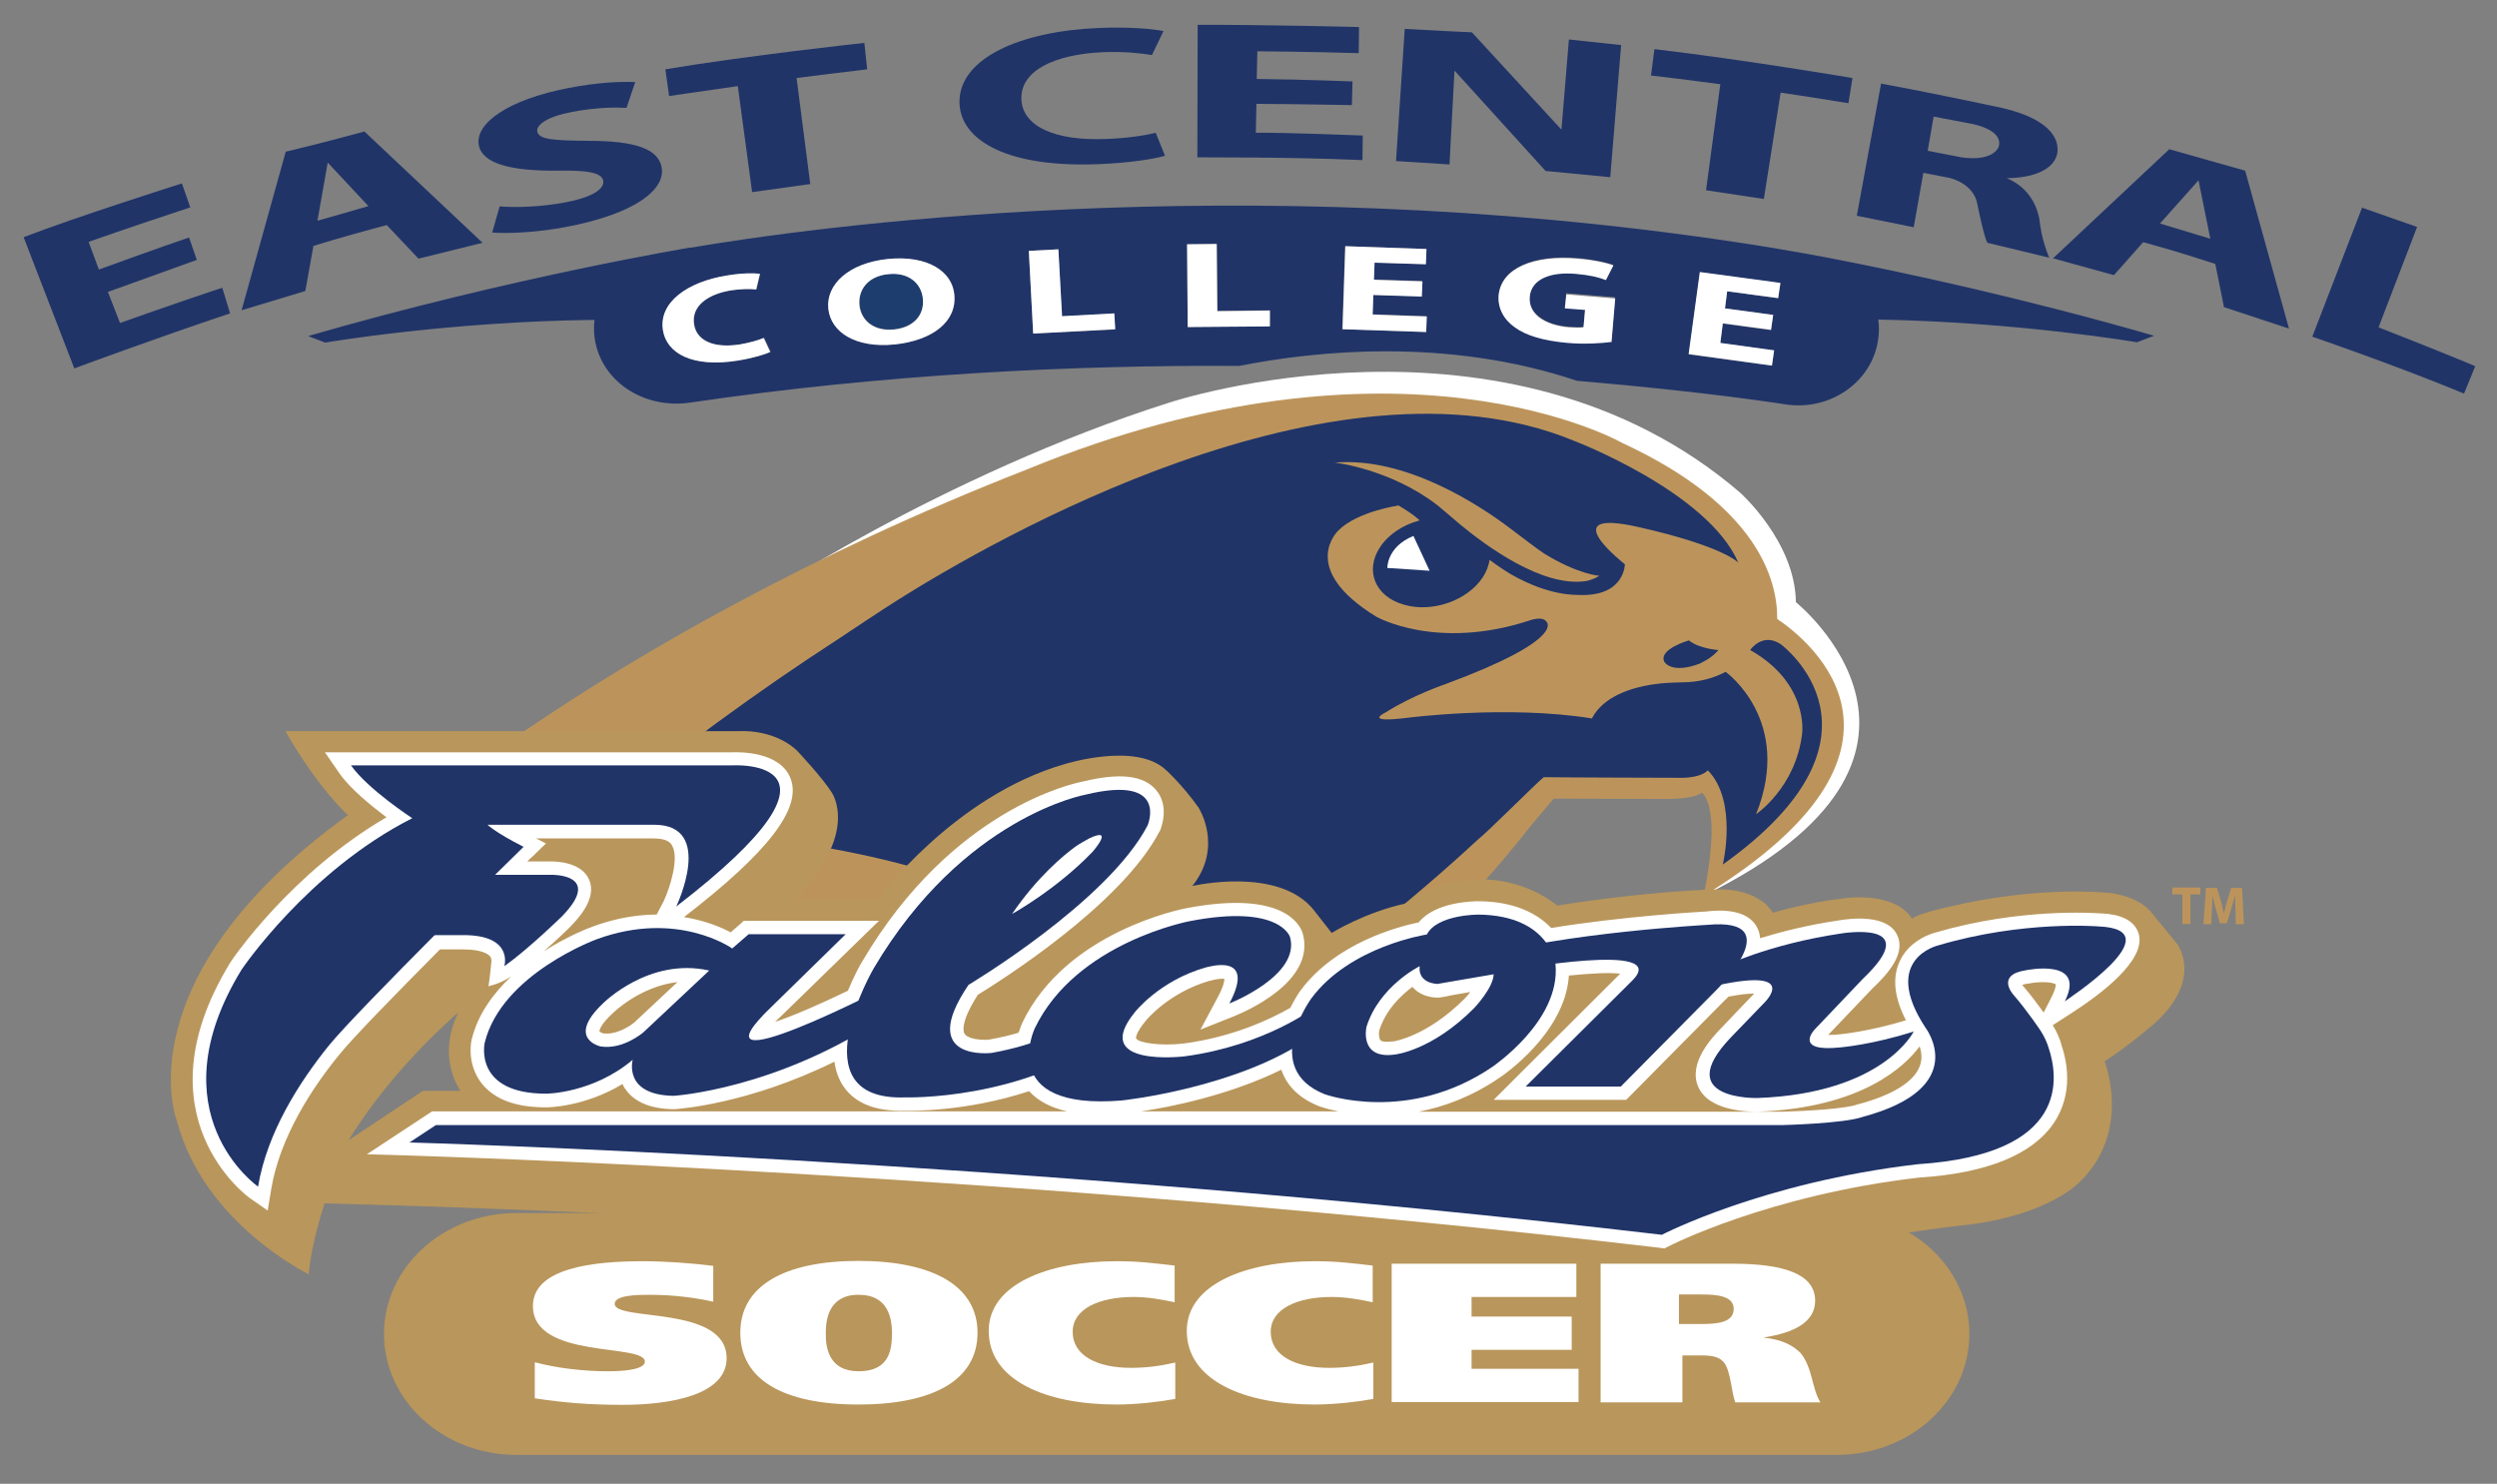 <?xml version="1.0" encoding="utf-8"?>
<!-- Generator: Adobe Illustrator 24.0.1, SVG Export Plug-In . SVG Version: 6.00 Build 0)  -->
<svg version="1.1" id="Layer_1" xmlns="http://www.w3.org/2000/svg" xmlns:xlink="http://www.w3.org/1999/xlink" x="0px" y="0px"
	 viewBox="0 0 803.1 477.3" style="enable-background:new 0 0 803.1 477.3;" xml:space="preserve">
<rect x="0" y="0" width="803.1" height="477.3" fill="#808080" stroke="none"/>
<style type="text/css">
	.st0{fill:#B9965B;}
	.st1{fill:#FFFFFF;}
	.st2{fill:#BC945B;}
	.st3{fill:#203468;}
	.st4{fill:none;}
	.st5{fill:#1E3D6F;}
</style>
<g>
	<path class="st0" d="M166.1,468c-23.5,0-42.6-17.4-42.6-38.9c0-21.5,19.1-38.9,42.6-38.9h424.7c23.5,0,42.6,17.4,42.6,38.9
		c0,21.5-19.1,38.9-42.6,38.9H166.1z"/>
	<g>
		<g>
			<g>
				<path class="st1" d="M241.5,194.1c0,0,60.9-41.2,134.6-64.6c0,0,108.1-35.9,183.6,29c0,0,17.7,15.8,17.9,35.2
					c0,0,61.8,49.6-29.8,94.5c0,0,34-51.1-1.6-84.4C546.2,203.8,465.5,115.3,241.5,194.1z"/>
				<path class="st2" d="M571.6,199.1c0.1-12.4-6.1-36.4-50-56.7c0,0-71.4-40.7-191.3,8.6c-70.8,27.7-124.4,59-159.6,82.8
					c-21.4,13.5-43.3,28.9-62.1,45.2c0,0,260-5.7,255,114.3c0,0,91-78.9,128.6-127.5l7.5-8.9l37,0.1c0,0,8.3,0,10.6-2
					c0,0,2.5,1.2,3.1,9.3c0.7,9.4-2.5,23.9-2.5,23.9C624.7,241.1,582.6,206.5,571.6,199.1z"/>
				<g>
					<path class="st3" d="M552.7,209.1c0,0-6.2-0.4-9.5-3.1c0,0-9.9,2.8-7.9,6.9c0,0,2.2,4,11.3,0.6
						C546.6,213.4,550.2,212.1,552.7,209.1z"/>
					<g>
						<path class="st4" d="M469.5,168.6c8.1,6.8,26.6,20.5,40.7,18.3c0,0,2.2-0.4,4.2-1.7c0,0-6.7-0.3-17.7-7.1
							c-1.9-1.2-7.9-5.8-11.2-8.3c-10.1-7.6-33.5-23-56.2-21.1c0,0,17.8,2,33,13.7C463.4,163.3,466.9,166.5,469.5,168.6z"/>
						<path class="st3" d="M572.7,207.2c-5.9-3.9-9.8,1.9-9.8,1.9c19.1,10.8,16.7,27,16.7,27c-2.1,17.3-14.8,25.8-14.8,25.8
							c12.1-30.2-9.8-45.8-9.8-45.8c-3.5,1.9-8.2,3.4-14.4,3.4c-3.3,0.1-5.2,0.1-9.3,0.7c-6.4,1-15.6,3.7-19.3,10.9
							c-27.3-4.4-59.4-0.2-59.4-0.2c-14.6,1.8-7-1.7-7-1.7c8.8-5.6,19.2-9.1,19.2-9.1c39.2-14.5,32.6-20.1,32.6-20.1
							c-1.3-2-5.5-0.4-5.5-0.4c-29.9,9.8-49.2-1.2-49.2-1.2c-25.5-15.6-12.2-27.8-12.2-27.8c6.1-6.1,19.3-8,19.3-8
							c5.1,3,6.8,4.8,6.8,4.8c-5.3,1.4-10.1,4.5-12.8,8.7c-4.9,7.5-1.5,15.8,7.7,18.4c9.1,2.7,20.5-1.3,25.4-8.8
							c1.2-1.8,1.9-3.8,2.2-5.6c0,0,4,3,6.8,4.6c12.6,7.2,20.9,6.6,22.3,6.7c14.4,0.4,14.4-9.9,14.4-9.9s-23.4-18.2,4.2-12
							c27.6,6.2,32.3,11.5,32.3,11.5c-9.9-22.9-53.1-39.3-53.1-39.3c-77-31.6-187.7,32.7-217.1,51.2c-4.8,3-17.1,11.2-20.1,13.2
							c-23.6,15.3-51.2,35.1-81.8,60.3c0,0,174-5,188.5,80.9c0,0,55.2-35.8,99.8-77.2c2.8-2.1,18.3-17.7,21.2-20.1
							c5.7,0.1,43.2,0.2,43.2,0.2s6.8,0.4,9.6-2.4c9.7,10,4.8,30.3,4.8,30.3C612.6,236.4,572.7,207.2,572.7,207.2z M485.5,169.8
							c3.3,2.5,9.3,7.1,11.2,8.3c11.1,6.8,17.7,7.1,17.7,7.1c-2,1.3-4.2,1.7-4.2,1.7c-14.1,2.2-32.5-11.5-40.7-18.3
							c-2.6-2.2-6.2-5.3-7.2-6.1c-15.2-11.7-33-13.7-33-13.7C452,146.9,475.4,162.2,485.5,169.8z"/>
					</g>
				</g>
				<path class="st1" d="M446.2,182.7c0,0-0.2-6.8,8.4-10.3l5.2,11.2L446.2,182.7z"/>
			</g>
		</g>
		<g>
			<path class="st4" d="M105.4,52.3l-3.3,18.7c3.6-1,9.6-2.8,16.4-4.7L105.4,52.3z"/>
			<path class="st4" d="M642.8,47.3c1.8-5.7-8.8-7.5-8.8-7.5l-12.1-2.3l-2,11.1l10.8,2.1C641.3,52.1,642.8,47.3,642.8,47.3z"/>
			<polygon class="st4" points="694.7,71.9 710.9,76.7 707.1,57.9 			"/>
			<path class="st5" d="M285.8,88.1c-6.6,0.7-9.8,5.1-9.3,10c0.5,5,4.7,8.5,11.1,7.8l0.1,0c6.4-0.7,9.7-4.9,9.2-10.1
				C296.3,91.2,292.4,87.4,285.8,88.1z"/>
			<path class="st3" d="M558.4,77.9c-160.5-24.2-298.9-4.6-336.4,1.8c0.1,0,0.1-0.1,0.2-0.1c0,0-57.4,9.5-123.1,28.5l5.5,2.1
				c0,0,39.8-6.8,86.6-7.3c-0.3,2.4-0.2,4.9,0.3,7.3c2.8,13.3,16.3,21.4,30.5,19.3c62.4-9.2,123.4-12.1,176.6-11.8
				c24.2-4.8,66.7-9.3,108.6,4.8c41.7,3.5,67.2,7.6,67.2,7.6c14.2,2.1,27.5-7.1,29.6-20.5c0.4-2.3,0.4-4.6,0.1-6.8
				c45.3,0.8,83.2,7.3,83.2,7.3l5.5-2.1c-42.6-12.3-81.6-20.6-103.9-24.9C588.9,83.1,574.1,80.2,558.4,77.9z M237.3,116
				c-14.5,2.3-22.8-2.2-24-9.8c-1.4-9,8-15.6,20.7-17.6c4.9-0.8,8.7-0.7,10.5-0.5l-1.2,5c-1.9-0.2-4.7-0.3-8.1,0.3
				c-7.5,1.2-12.8,5-11.9,10.9c0.8,5.3,6.3,7.8,14.7,6.5c2.9-0.5,6-1.3,7.8-2.1l2.1,4.5C246.2,113.9,242.3,115.2,237.3,116z
				 M287.8,110.8L287.8,110.8c-12.5,1.3-20.5-3.9-21.3-11.4c-0.8-7.9,6.7-14.7,19.1-16c13-1.3,20.7,4,21.4,11.3
				C307.9,103.4,300.1,109.5,287.8,110.8z M332.3,107.3l-1.4-26.6l9.5-0.5l1.1,21.6l16.8-0.9l0.3,5.1L332.3,107.3z M382,105.2
				l-0.2-26.7l9.6-0.1l0.2,21.6l16.9-0.2l0,5.1L382,105.2z M458.7,106.8l-27-0.9l0.9-26.7l26.1,0.9l-0.2,4.9l-16.5-0.6l-0.2,5.5
				l15.6,0.5l-0.2,4.9l-15.6-0.5l-0.2,6.3l17.4,0.6L458.7,106.8z M518.3,109.8c-3,0.4-8.7,0.8-14.2,0.3c-7.7-0.6-13.2-2.3-16.9-5
				c-3.6-2.6-5.5-6.3-5.2-10.2c0.8-8.8,11.4-13,25.3-11.9c5.5,0.5,9.6,1.5,11.6,2.2l-2.4,4.7c-2.3-0.9-5-1.6-9.7-2
				c-8-0.7-14.3,1.7-14.8,7.4c-0.5,5.5,4.8,9.2,12.6,9.8c2.1,0.2,3.9,0.2,4.7,0l0.5-5.6l-6.5-0.5l0.4-4.7l15.7,1.3L518.3,109.8z
				 M571.9,95.9l-16.4-2.2l-0.7,5.5l15.5,2.1l-0.7,4.9l-15.5-2.1l-0.8,6.3l17.3,2.3l-0.7,4.9l-26.7-3.6l3.6-26.4l25.9,3.5
				L571.9,95.9z"/>
			<path class="st3" d="M179.1,54.9c10.2-0.2,14.4,0.7,14.9,3.2c0.5,2.8-3.7,5.4-12.2,7c-7.9,1.5-16,1.7-21.1,1.3l-2.4,8.4
				c4.9,0.4,14.4,0,23.8-1.8c22.6-4.3,32-12.2,30.7-19.2c-1.1-5.9-8.5-8.5-23.6-8.5c-11.2-0.1-15.9-0.4-16.4-3
				c-0.4-2.1,3.2-4.8,11.2-6.3c7.9-1.5,14.2-1.5,17.5-1.3l2.8-8.3c-5.1-0.2-12,0.1-21.4,1.9c-19.3,3.7-30.2,11.3-28.9,18.4
				C155.2,52.9,165,55,179.1,54.9z"/>
			<path class="st3" d="M353.4,52.8c10.1-0.4,18-1.7,21.3-2.7l-3-7.4c-3.8,1-10,1.8-15.9,2c-16.8,0.7-26.9-4.2-27.3-12.7
				c-0.4-9.5,11.1-14.5,26-15.2c6.8-0.3,12.2,0.3,16,0.9l3.7-7.7c-3.4-0.7-10.9-1.4-20.7-1c-25.4,1-45.4,9.8-44.9,24.3
				C309.1,45.4,324.4,54,353.4,52.8z"/>
			<path class="st3" d="M38.6,103.9l-3.9-10l28.6-10.3l-2.5-7.2c-9.2,3.1-24.3,8.6-29,10.3l-3.3-8.9c0,0,12.1-4.3,32.7-11.1L58.5,59
				c0,0-34.1,10.8-50.9,17.3l16.3,42.2c0,0,26.1-9.7,50.1-17.7l-2.5-8.2C71.4,92.5,51.7,99.2,38.6,103.9z"/>
			<path class="st3" d="M124.4,72.4l10.2,10.8l20.6-5.1l-38-35.8c0,0-12.7,3.5-25.3,6.5l-14.2,51l20.5-6.2l2.6-14.5
				C108.8,76.6,119.1,73.8,124.4,72.4z M105.4,52.3l13.1,14c-6.8,2-12.9,3.7-16.4,4.7L105.4,52.3z"/>
			<path class="st3" d="M237.3,27.7l4.6,34.1l18.7-2.6l-4.4-34.1c6.9-0.9,14.4-1.8,22.7-2.8l-0.9-8.5c0,0-37.9,4.1-64,8.5l1.2,8.6
				C215.2,30.9,223.2,29.7,237.3,27.7z"/>
			<path class="st3" d="M467.8,22.7L497.1,55l20.8,2l3.5-42.5l-16.8-1.8l-2.4,29l-28.8-31.3c0,0-13.3-0.6-21.6-1.1L449,51.8
				l17.2,1.1L467.8,22.7z"/>
			<path class="st3" d="M438.2,51.5l0.1-7.9c0,0-24.5-1-34.4-0.9l0.2-9.3c4.3,0,19.9,0.2,30.7,0.4l0.2-7.6c0,0-14-0.6-30.8-0.8
				l0.2-8.9c0,0,16.2,0.1,32.6,0.6l0.1-8.4c0,0-31.3-0.8-51.9-0.7l-0.1,42.6C385.1,50.7,413.4,50.4,438.2,51.5z"/>
			<path class="st3" d="M548.7,61.2l18.6,2.8l5.4-34.2c6.7,1,14,2.1,21.8,3.4l1.3-8.1c0,0-34.1-5.8-63.7-9.3l-1.1,8.5
				c0,0,8.3,0.9,22.3,2.8L548.7,61.2z"/>
			<path class="st3" d="M618.6,55.6l8.3,1.6c0,0,7.9,1.6,9.1,8.6c0,0,2,10.2,3.2,12.3l19.9,4.8c0,0-1.4-2.9-2.5-8
				c-0.2-0.9-0.6-3.5-0.7-4.5c-0.6-3.1-2.6-9.8-10.5-13.1c0,0,13.3,0.4,16-7c0,0,4.5-10.5-17.6-15.6c0,0-19.8-4.3-38.8-7.8
				l-7.8,42.5l18.3,3.7L618.6,55.6z M621.9,37.5l12.1,2.3c0,0,10.6,1.8,8.8,7.5c0,0-1.6,4.8-12,3.3l-10.8-2.1L621.9,37.5z"/>
			<path class="st3" d="M697.7,48l-37.4,35.1l19.6,5.4l9.4-10.6c11.1,3,19.7,5.9,23.2,7l2.8,13.9l20.9,6.9l-14.1-50.8L697.7,48z
				 M694.7,71.9l12.4-13.9l3.8,18.8L694.7,71.9z"/>
			<path class="st3" d="M765,105.3L777.4,73c0,0-11.8-4.1-17.7-6.2l-16,41.5c0,0,26.3,9,48.8,18.3l3.6-8.8
				C796,117.7,781.2,111.6,765,105.3z"/>
			<path class="st1" d="M237.9,110.8c-8.4,1.3-13.9-1.2-14.7-6.5c-0.9-5.9,4.5-9.7,11.9-10.9c3.4-0.5,6.2-0.5,8.1-0.3l1.2-5
				c-1.8-0.3-5.6-0.3-10.5,0.5c-12.7,2-22.1,8.6-20.7,17.6c1.2,7.5,9.5,12.1,24,9.8c5-0.8,8.9-2,10.5-2.8l-2.1-4.5
				C243.8,109.5,240.8,110.3,237.9,110.8z"/>
			<path class="st1" d="M285.5,83.3c-12.4,1.3-19.9,8.1-19.1,16c0.8,7.6,8.8,12.7,21.2,11.5l0.1,0c12.3-1.3,20.1-7.4,19.2-16.1
				C306.2,87.4,298.5,82,285.5,83.3z M287.6,106L287.6,106c-6.4,0.7-10.7-2.8-11.2-7.8c-0.5-5,2.8-9.4,9.3-10
				c6.6-0.7,10.6,3,11.1,7.8C297.4,101.1,294.1,105.3,287.6,106z"/>
			<polygon class="st1" points="341.6,101.7 340.4,80.2 330.9,80.7 332.3,107.3 358.7,105.9 358.4,100.8 			"/>
			<polygon class="st1" points="391.5,100.1 391.3,78.5 381.8,78.6 382,105.2 408.4,105 408.4,99.9 			"/>
			<polygon class="st1" points="441.7,94.9 457.3,95.4 457.5,90.5 441.9,90 442.1,84.5 458.6,85 458.8,80.1 432.7,79.2 431.8,105.9 
				458.7,106.8 458.9,101.8 441.5,101.2 			"/>
			<path class="st1" d="M503.3,99.2l6.5,0.5l-0.5,5.6c-0.8,0.1-2.5,0.1-4.7,0c-7.8-0.7-13.1-4.3-12.6-9.8c0.5-5.8,6.8-8.1,14.8-7.4
				c4.6,0.4,7.4,1.1,9.7,2l2.4-4.7c-2-0.8-6.2-1.8-11.6-2.2c-13.9-1.2-24.5,3-25.3,11.9c-0.3,3.9,1.5,7.6,5.2,10.2
				c3.7,2.7,9.2,4.3,16.9,5c5.6,0.5,11.2,0.1,14.2-0.3l1.2-14l-15.7-1.3L503.3,99.2z"/>
			<polygon class="st1" points="543.1,113.9 569.9,117.6 570.6,112.7 553.3,110.3 554.1,104 569.6,106.1 570.3,101.3 554.8,99.2 
				555.5,93.7 571.9,95.9 572.6,91 546.7,87.5 			"/>
		</g>
		<g>
			<g>
				<path class="st2" d="M701.9,287.7h-3.2v-2.2h9v2.2h-3.2v9.5h-2.6V287.7z"/>
				<path class="st2" d="M719,292.7c-0.1-1.4-0.1-3.1-0.1-4.8h0c-0.4,1.5-0.9,3.2-1.3,4.5l-1.4,4.6H714l-1.3-4.5
					c-0.4-1.4-0.8-3-1.1-4.6h0c0,1.6-0.1,3.4-0.2,4.9l-0.2,4.5h-2.5l0.8-11.7h3.5l1.2,3.9c0.4,1.3,0.7,2.8,1,4.2h0.1
					c0.3-1.4,0.7-2.9,1.1-4.2l1.2-3.9h3.5l0.6,11.7h-2.6L719,292.7z"/>
			</g>
			<g>
				<g>
					<g>
						<path class="st1" d="M378.2,243.8C378.2,243.7,378.2,243.7,378.2,243.8L378.2,243.8z"/>
						<path class="st1" d="M378.2,243.8C378.3,243.8,378.3,243.8,378.2,243.8c0.1,0.1,0.1,0.1,0.1,0.1L378.2,243.8z"/>
					</g>
					<path class="st0" d="M111.9,262.2c0,0-9.4-8.3-20.1-27h145.9c0,0,10.8-0.9,18.5,6.1c0,0,8.3,8.8,11.3,13.6
						c0,0,9.3,13.1-12,34.3h26.9c0,0,24.2-33.1,60-43.4c0,0,22.8-7.2,32.5,1.8c0,0,5.2,4.6,10.6,12.2c0,0,8.1,12.5-2,25.2
						c0,0,27.8-6.5,39.1,7.8l5.7,7.3c0,0,10.9-6.8,24.4-9.6c0,0,5.4-6.5,21.2-7.5c0,0,14-1.8,27,8.3c0,0,27.5-4.6,51.6-5.2
						c0,0,12.4-0.8,17.7,7.5c0,0,11.4-3.4,23.3-4.7c0,0,15.9-2.3,21.5,6.7c0,0,0.5-1.5,13.2-4.2c0,0,24.9-6.3,50-4.2
						c0,0,8.9,0.7,13.5,6l8.5,10.4c0,0,8.6,11.1-7,25.4c0,0-8.6,7.5-16.3,12.4c0,0,8.8,22.3-7.8,38.6c0,0-9.1,10.3-34.8,13.8
						c0,0-31.6,3.3-47.5,8.3c0,0-29.9,8.1-42.5,15.8c0,0-211.9-25-439.9-30.8c0,0-4.3,12.7-5.1,22.8c0,0-33.7-16.3-42.4-49.3
						C56.8,360.6,39.2,314.7,111.9,262.2z M147.4,325.7c0,0-20.8,17.4-35.3,41.1l23.9-15.9h12.1
						C148.1,350.8,140.2,340.4,147.4,325.7z"/>
					<g>
						<path class="st1" d="M164.4,314.1c-5.7,5.4-10.7,12.1-12.7,20.3c-0.7,3-0.7,9.2,3.3,14.2c4.1,5.1,11.1,7.7,20.9,7.6
							c0.6,0,12.3-0.2,24.3-7.5c0.3,0.7,0.7,1.4,1.2,2c2.9,3.9,8,6,15.2,6.1l0.2,0l0.2,0c1.2-0.1,23.7-1.6,51.4-15.3
							c0.3,2.6,1.1,5,2.4,7.2c3.6,6,10.5,8.9,20.4,8.6c1.7,0,19.4,0.4,39.8-6.3c2.8,3.1,6.9,5.3,12.2,6.5c-103.6,0-202.9,0-202.9,0
							h-1.3l-1.1,0.7l-8.5,5.6l-11.4,7.5l13.6,0.4c2,0.1,199,5.8,402.4,29.7l1.3,0.2l1.2-0.6c0.3-0.2,32.3-16.6,80.7-22.2
							c21.9-1.4,36.5-7.4,43.4-17.6c6.4-9.6,4.2-20,2.3-25.4l0.1,0.2c-0.6-2.1-1.5-4.2-2.8-6.2l6.2-4c9-5.8,23.8-16.8,21.5-25.3
							c-1.7-6.2-9.8-6.6-12.6-6.7c-1.8-0.1-25.7-1.8-52.9,6.2c-1.2,0.3-8.8,2.6-11.7,9.9c-2.1,5.2-1.3,11.3,2.3,18.3
							c-11.7,3.6-21.1,4.5-21.2,4.5c-1.6,0.2-2.8,0.2-3.8,0.2c3.5-3.7,13.4-14.1,14.2-14.9c5.3-5,10.9-11.5,7.9-17.4
							c-3.2-6.4-14.3-5.3-18.9-4.5c-10.1,1.5-18.6,3.7-25.1,5.7c-0.1-1.1-0.3-2.1-0.8-3.1c-3.1-6.8-13.1-5.9-16.5-5.5
							c-1.9,0.1-26.5,1.5-49.9,5.3c-4.4-4.6-11.7-8.5-23.3-8.6c-1.5,0-13.9,0.1-19.3,6.8c-6.3,1.3-26.6,6.5-38,21.9
							c-0.2,0.2-1.7,2.4-3.3,5.6c-6.5,3.7-18.5,9.4-34.5,11.5c-7.1,0.8-14.4-0.2-15.1-1.7c-0.1-0.3,0.1-2,3-5.5
							c0.1-0.2,7.3-9.1,20.6-13l0.1,0l0.1,0c1.6-0.5,3.6-0.8,4.6-0.6c0,0.7-0.3,2.5-2.2,6l-5.5,10.3l10.8-4.3
							c2.7-1.1,26.5-10.9,22.1-26.6c-0.7-2.5-5.9-14.1-37.2-8.2c-1.6,0.3-38.9,7.5-53,36.9c-0.1,0.2-0.6,1.4-1.2,3.2
							c-3,0.9-6.1,1.6-9.4,2.2c-2.7,0.3-7-0.2-8-1.9c-0.3-0.5-1.5-3.5,4.3-12.5c6.5-4,46-28.7,58.4-52.5l0.1-0.1l0.1-0.2
							c0.3-0.8,3.2-7.8-1.3-13.1c-4-4.7-11.6-5.6-23.5-2.7c-2.6,0.5-41.9,8.5-71,57.9c-0.6,0.9-2.6,4.6-4.6,9.4
							c-8.9,4.3-17.6,8.1-23.4,10c0.6-0.6,1.3-1.3,2.1-2c0,0,23.7-23.1,23.7-23.1l7.6-7.4H272h-31.2h-1.6l-1.2,1.1l-3,2.6
							c-3-1.6-8.2-3.8-15-4.9c27-20.8,37.9-34.9,34.3-44.5c-3.3-8.9-16.8-8.6-19-8.5H123.1h-10.3h-8.3l4.7,6.8
							c3.5,5,10.2,10.4,15.1,14.1c-30.6,17.8-49.5,45.5-50.3,46.8l-0.1,0.1l0,0.1c-30.1,49.4,6.2,75.4,6.6,75.6l5.6,3.9l1.1-6.7
							c2.8-17.1,13.4-33,21.8-43.3c4.4-5.5,18.8-20.2,32.5-34h7.5c6.2,0,8,1.6,8.6,2.2c0.7,0.9,0.4,2.2,0.4,2.2c0,0-0.4,4.4-0.9,7.5
							C157.1,317.1,160.3,316.8,164.4,314.1z M454.4,317.6c2.8,3.2,7.1,3.3,7.9,3.3h0.3l0.3,0c1.3-0.2,2.5-0.4,3.7-0.7l6.3-1.1
							c-0.6,0.8-1.2,1.5-1.9,2.2c-12.2,12.2-22.8,13.7-22.9,13.7l-0.4,0c-2.2,0.3-3.4,0-3.7-0.4c-0.5-0.6-0.6-2.1-0.4-3.1
							c2.1-6.7,7-11.3,10.6-14C454.3,317.5,454.4,317.5,454.4,317.6z M204,328.9c-1.4,1.2-5.9,4.1-10,3.5c-0.5-0.1-1.1-0.5-1.2-0.7
							c0-0.3,0.3-2.1,4.2-5.7l0.1-0.1l0,0c0.1-0.1,8.7-8.6,20.8-10L204,328.9z M482.4,346.6c0.9-0.6,21-14.2,22.2-32.8
							c7.1-0.7,13.1-1,16.5-0.6c-5.6,5.6-33.3,33.2-33.3,33.2l-7.4,7.4h10.4h30.4h1.8l1.3-1.3l30.4-30.7c0.3-0.3,0.8-0.7,1.2-1.2
							c4.1-0.8,6.7-1,8.3-1c-1.4,1.4-10.7,11.2-10.7,11.2c-2.6,2.7-10.7,11.1-7.3,18.8c3.5,8,16.5,8,19,8
							c33.9-1.2,47.7-14.9,52.2-21c0.6,1.7,0.9,4,0.1,6.2c-1.8,5.1-8.6,9.4-19.8,12.4l-0.2,0l-0.2,0.1c-3.8,1.4-16.7,2.1-24,2.3
							c0,0-50.5,0-117,0C464.6,356,473.5,352.7,482.4,346.6z M219.9,294.9c-7.8-1.3-17.8-1.1-29.4,3.2c-0.6,0.2-7.6,2.8-15.6,7.9
							c4.8-4.2,8.6-7.9,8.8-8.2c2.1-2.2,8.4-8.7,5.8-14.8c-2.5-5.8-10.8-5.9-12.4-5.9c0,0-3.1,0-7.5,0c1-1,1.6-1.6,1.7-1.6l4.3-4.2
							l-3.2-1.6h37.9c4.4,0,5.5,1.6,5.8,2.2c2.5,4-0.7,13.8-2.6,17.9l-3.6,6.9l8.1,0.4L219.9,294.9z M412.1,344.1
							c1.8,5.3,5.9,9.3,12.3,11.8c0.3,0.1,2.5,0.9,6.1,1.6c-20.5,0-41.9,0-63.5,0C376.5,356.1,395.4,352.3,412.1,344.1z
							 M660.1,320.2l-2.8,5.5c-1.7-2.3-4-5.5-6.6-8.5l-0.1-0.1l0-0.1c-0.1-0.1-0.1-0.2-0.2-0.2c0.4-0.1,0.9-0.3,1.8-0.4l0.1,0l0.1,0
							c3.8-0.8,8-0.5,8.8,0.3C661.2,316.8,661.2,317.9,660.1,320.2z"/>
					</g>
					<g>
						<g>
							<g>
								<path class="st3" d="M105.7,336.4c-9.5,11.8-19.8,27.9-22.7,45.3c0,0-33.7-23.4-5.3-69.8c0,0,21.3-31.7,54.9-48.7
									c0,0-14.4-9.4-19.7-17h10.3h112.4c0,0,44.4-2.7-18.1,45.4c0,0,12.6-26.3-7.1-26.3h-53.6c0,0,2.5,2.5,11.6,7.1
									C168.3,272.4,115.2,324.7,105.7,336.4z"/>
								<path class="st3" d="M142.6,281.4h34.7c0,0,16.8-0.4,3.5,13.3c0,0-10.6,10.4-18.6,16.1c0,0,3.1-10-13.1-10h-23.7
									L142.6,281.4z"/>
							</g>
							<path class="st3" d="M248.3,323.7c-29.4,28.1,38.2-7,38.2-7l0.2,8l-1.5,2c-35.1,23.8-68.6,25.8-68.6,25.8
								c-16.3-0.3-13.1-11.6-13.1-11.6c-12.8,10.8-27.7,10.9-27.7,10.9c-23.7,0.1-19.9-16.4-19.9-16.4c5.5-22.2,36.1-33.3,36.1-33.3
								c26-9.5,43.5,3,43.5,3l5.3-4.6H272L248.3,323.7z M193.9,322.8c-11.9,11.3-0.8,13.8-0.8,13.8c7.2,1.2,13.8-4.5,13.8-4.5
								l21.2-19.9C208.7,307.8,193.9,322.8,193.9,322.8z"/>
							<path class="st3" d="M311.5,316.8c0,0,44.8-26.7,57.6-51.3c0,0,7-16.4-19.9-9.9c0,0-39.3,7-68.2,55.9
								c0,0-24.9,42.7,10.1,41.5c0,0,38.1,1.2,67-20.5l5.7-15.2c0,0-16.5,16.4-44.9,21.4C318.9,338.7,294.7,341.6,311.5,316.8z"/>
							<path class="st3" d="M395.4,322.8c0,0,23-9,19.5-21.4c0,0-3.2-10.7-32.2-5.1c0,0-36.6,6.8-49.9,34.5c0,0-12.5,26.5,27.9,23.2
								c0,0,37.6-3.9,61-20.5l1.2-9.5c0,0-15.8,12.3-41.9,15.8c0,0-30.6,3.7-16-14.2c0,0,7.8-10.1,22.8-14.4
								C387.8,311.3,404.4,305.8,395.4,322.8z"/>
							<path class="st3" d="M553.8,311.1c0,0,14.7-7.3,38.2-10.8c0,0,27.4-4.7,7.1,14.6l-15.5,16.3c0,0-7,7.4,8.5,5.7
								c0,0,10.4-0.9,23.4-5.1c0,0-9.7,19.9-50.2,21.4c0,0-28,0.8-8.6-19.5l10.8-11.2c0,0,11.7-11.4-15.4-5.5L553.8,311.1z"/>
							<path class="st3" d="M521.3,349.5l30.4-30.7c0,0,24.4-23.8-2.6-21.3c0,0-46.1,2.5-72.5,10.2l9.4,4.4c0,0,51.5-9.4,39.1,3.2
								l-34.4,34.2H521.3z"/>
							<g>
								<path class="st3" d="M500.3,310.3c0,0-1.6-15.8-24.7-16.1c0,0-13.3-0.1-16.7,6.4c0,0-24.6,3.7-37.1,20.5
									c0,0-16.6,22.6,4.3,30.9c0,0,26.8,9.7,54-8.9C480,343.1,501.9,328.5,500.3,310.3z M474.1,324.3
									c-13.6,13.7-25.4,14.9-25.4,14.9c-11.7,1.7-9.2-8.9-9.2-8.9c4.1-13.1,17.1-19.5,17.1-19.5c-0.6,5.7,5.8,5.7,5.8,5.7
									c1.3-0.2,2.4-0.4,3.4-0.6l14.6-2.5C480.3,317.8,474.1,324.3,474.1,324.3z"/>
							</g>
						</g>
						<path class="st3" d="M674.9,298c0,0-24.2-2-51.5,6.1c0,0-18.7,4.3-4.1,26.5c0,0,14.9,19.3-20.3,28.7
							c-5.9,2.1-25.4,2.6-25.4,2.6H140.2l-8.5,5.6c0,0,196.8,5.5,402.8,29.7c0,0,32.4-16.9,82.3-22.7c49.1-3.2,45.2-28.1,42.1-37.4
							c-0.5-1.7-1.3-3.5-2.5-5.4c0,0-4-6.1-8.9-11.8c0,0-5.7-6.3,4.1-7.8c0,0,19.6-4.1,12.5,10C663.9,322.1,699.8,299,674.9,298z"/>
					</g>
					<path class="st1" d="M345.8,272.4c-3.7,2.7-12.2,9.7-20.3,21.6c0,0,14.2-7.8,25.9-20c0,0,7.3-8.3-1.1-4.3
						C349.6,270.1,347,271.5,345.8,272.4z"/>
				</g>
			</g>
		</g>
	</g>
	<g>
		<g>
			<path class="st1" d="M229.3,418.7c-5.9-1.3-12.9-2.2-20.3-2.2c-4.1,0-11.3,0.1-11.3,2.9c0,5.8,36,0.3,36,17.5
				c0,11.9-18.2,15-33.4,15c-10.1,0-18.5-0.6-28.3-2.1v-11.6c7.1,1.9,15.7,2.9,23.6,2.9c6.2,0,11.8-0.8,11.8-3.1c0-6-36-0.6-36-17.9
				c0-12.3,19.6-14.4,35.3-14.4c7.4,0,15.5,0.6,22.7,1.5V418.7z"/>
			<path class="st1" d="M276.1,451.8c-24,0-38-7.9-38-23.1c0-15,14-23.1,38-23.1s38.3,8.1,38.3,23.1
				C314.4,444,300,451.8,276.1,451.8z M276.1,441.1c10.4,0,10.7-7.5,10.8-12.3c-0.1-4.2-0.8-12.3-10.8-12.3
				c-9.7,0-10.5,8.2-10.5,12.3C265.5,433.5,266.6,441.1,276.1,441.1z"/>
			<path class="st1" d="M378,450c-4.9,0.9-12.2,1.8-18.9,1.8c-22.8,0-41.1-7.8-41.1-23.7c0-15,19.1-22.4,41.1-22.4
				c7.3,0,11.6,0.6,18.7,1.4v11.8c-4.3-0.9-8.7-1.7-13.2-1.7c-11.2,0-19.6,3.9-19.6,11.2c0,7.7,7.9,11.6,18.8,11.6
				c4.8,0,9.4-0.6,14.2-1.7V450z"/>
			<path class="st1" d="M441.7,450c-4.9,0.9-12.2,1.8-18.9,1.8c-22.8,0-41.1-7.8-41.1-23.7c0-15,19.1-22.4,41.1-22.4
				c7.3,0,11.6,0.6,18.7,1.4v11.8c-4.3-0.9-8.7-1.7-13.2-1.7c-11.2,0-19.6,3.9-19.6,11.2c0,7.7,7.9,11.6,18.8,11.6
				c4.8,0,9.4-0.6,14.2-1.7V450z"/>
			<path class="st1" d="M447.6,406.5H507v10.7h-33.7v6.3h32.2v10.7h-32.2v6.1h34.4v10.7h-60.1V406.5z"/>
			<path class="st1" d="M514.8,406.5h42.5c16.4,0,26.5,3.3,26.5,11.9c0,6.8-6.6,10.3-16.4,11.8v0.1c5.7,0.6,9.1,2.4,11.6,4.8
				c4,4.7,3.7,11.6,6.5,16h-27.4c-1.2-3.2-1.5-10.2-3.6-12.8c-1.6-2-4.2-2.3-7.5-2.3h-5.9v15.1h-26.3V406.5z M540,425.9h6.9
				c5.4,0,10.7-0.4,10.7-4.9c0-4-5-4.6-10.3-4.6H540V425.9z"/>
		</g>
	</g>
</g>
</svg>
